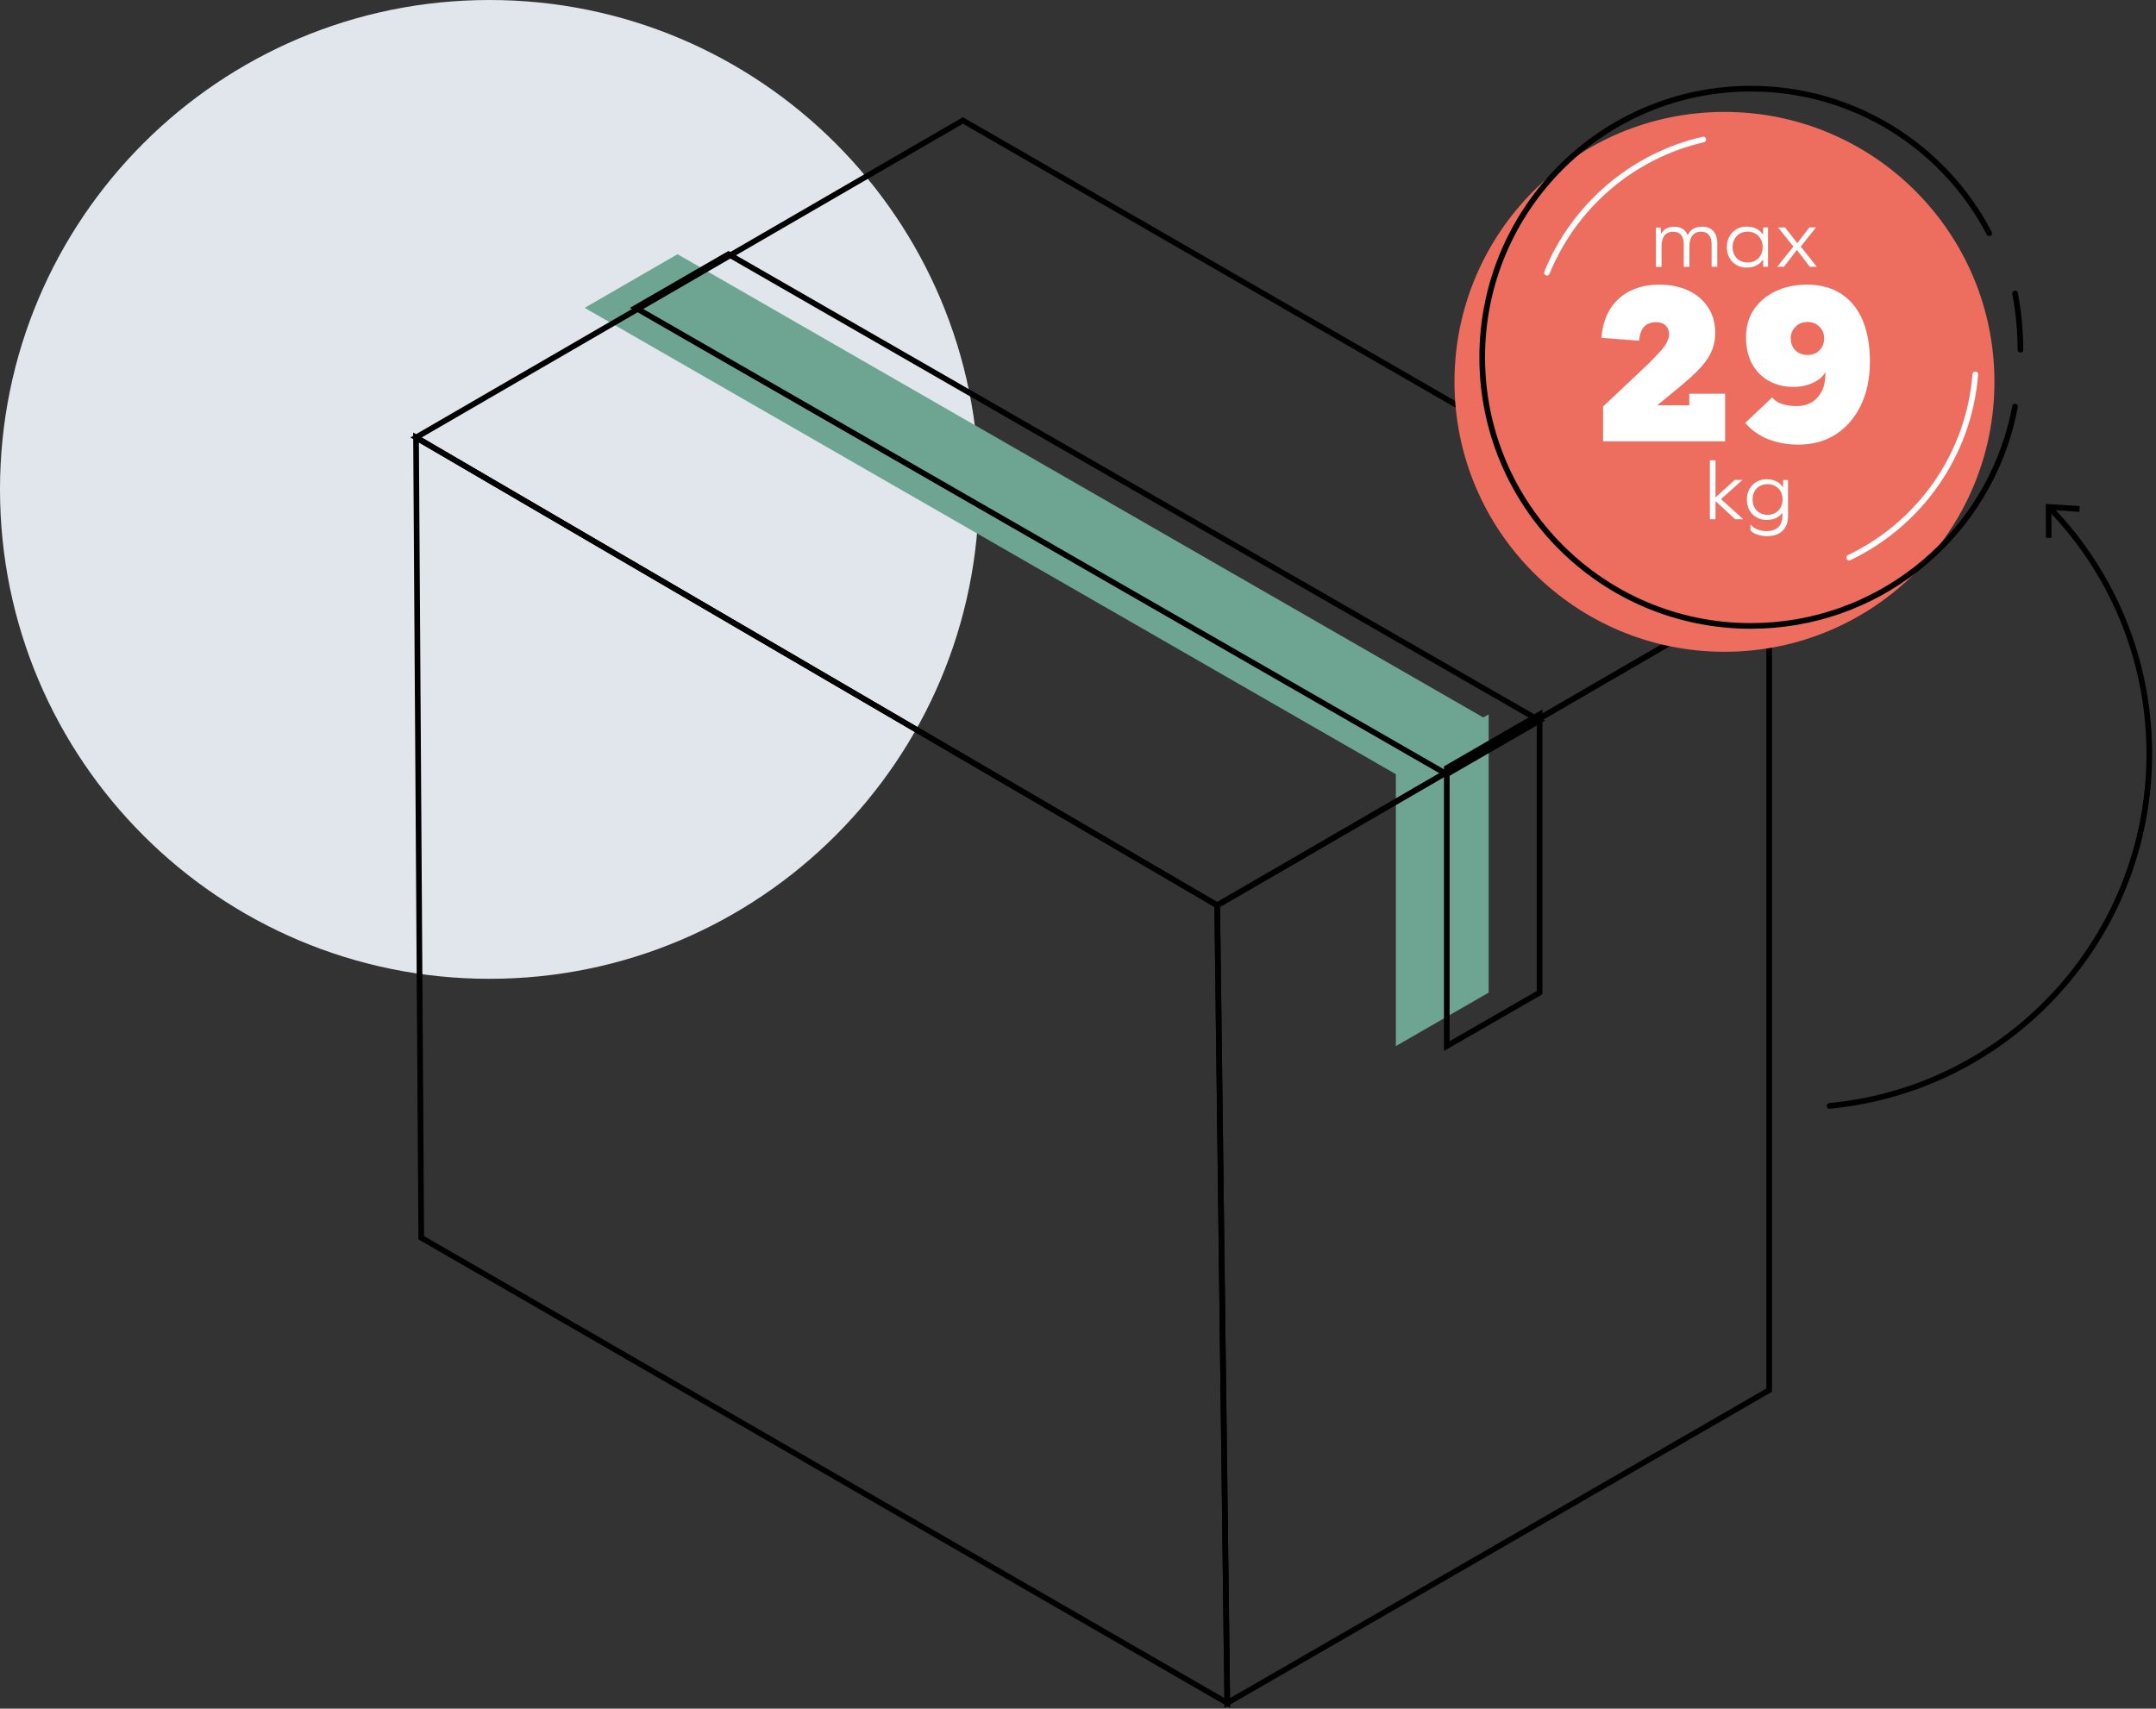 <svg xmlns="http://www.w3.org/2000/svg" width="381" height="302" viewBox="0 0 381 302" fill="none"><rect x="0" y="0" width="381" height="302" fill="#333333" stroke="none"/><path d="M86.5 173C134.273 173 173 134.273 173 86.5C173 38.727 134.273 0 86.5 0C38.727 0 0 38.727 0 86.5C0 134.273 38.727 173 86.5 173Z" fill="#E1E6ED"></path><path d="M262.12 126.81L119.73 44.93L103.32 54.41L246.66 136.83L246.67 136.82V184.89L263.07 175.44V126.26L262.12 126.81Z" fill="#6EA592"></path><path d="M170.16 21.29L312.64 103.44L215.1 160.01L73.52 77.32L170.16 21.29Z" stroke="black" stroke-miterlimit="10"></path><path d="M312.64 103.44V245.7L216.88 300.99L215.1 160.01L312.64 103.44Z" stroke="black" stroke-miterlimit="10"></path><path d="M73.52 77.32L74.44 218.76L216.88 300.99L215.1 160.01L73.52 77.32Z" stroke="black" stroke-miterlimit="10"></path><path d="M255.67 135.74V184.89L272.07 175.44V126.26L255.67 135.74Z" stroke="black" stroke-miterlimit="10"></path><path d="M112.32 54.41L255.66 136.83L272.07 127.36L128.73 44.93L112.32 54.41Z" stroke="black" stroke-miterlimit="10"></path><path d="M323.31 195.46C337.25 194.13 350.83 188.12 361.51 177.44C385.66 153.29 385.92 114.29 362.27 89.83" stroke="black" stroke-linecap="round" stroke-linejoin="round"></path><path d="M367.51 89.46L367.44 90.46L362.52 90.13L362.55 95.06H361.55L361.52 89.06L367.51 89.46Z" fill="black"></path><path d="M304.74 115.2C331.089 115.2 352.45 93.84 352.45 67.49C352.45 41.141 331.089 19.78 304.74 19.78C278.39 19.78 257.03 41.141 257.03 67.49C257.03 93.84 278.39 115.2 304.74 115.2Z" fill="#ED6D5F"></path><path d="M357.04 61.82C357.04 58.42 356.71 55.09 356.09 51.87" stroke="black" stroke-miterlimit="10" stroke-linecap="round"></path><path d="M351.53 41.22C343.61 26.03 327.72 15.67 309.41 15.67C283.19 15.67 261.93 36.93 261.93 63.15C261.93 89.37 283.19 110.63 309.41 110.63C331.42 110.63 349.94 95.65 355.31 75.32C355.61 74.18 355.87 73.03 356.09 71.85" stroke="black" stroke-miterlimit="10" stroke-linecap="round"></path><path d="M326.79 98.55C339.15 92.64 347.94 80.48 349.07 66.16" stroke="white" stroke-miterlimit="10" stroke-linecap="round"></path><path d="M300.99 24.66C288.41 27.55 278.14 36.46 273.37 48.2" stroke="white" stroke-miterlimit="10" stroke-linecap="round"></path><path d="M303.47 43.09V47.15H302.47V43.18C302.47 41.72 301.82 40.95 300.6 40.95C299.28 40.95 298.55 41.86 298.55 43.54V47.16H297.55V43.19C297.55 41.73 296.91 40.96 295.68 40.96C294.34 40.96 293.63 41.87 293.63 43.49V47.17H292.63V40.22H293.48L293.51 41.32H293.54C293.99 40.52 294.78 40.07 295.89 40.07C297 40.07 297.84 40.57 298.23 41.54H298.26C298.68 40.57 299.53 40.07 300.83 40.07C302.54 40.07 303.48 41.16 303.48 43.11L303.47 43.09Z" fill="white"></path><path d="M311.59 47.15L311.56 45.9H311.53C310.99 46.76 309.98 47.3 308.67 47.3C306.63 47.3 305.16 45.8 305.16 43.68C305.16 41.56 306.63 40.05 308.67 40.05C309.98 40.05 310.98 40.58 311.53 41.45H311.56L311.59 40.2H312.44V47.15H311.59ZM311.49 43.68C311.49 42.07 310.39 40.94 308.83 40.94C307.27 40.94 306.18 42.07 306.18 43.68C306.18 45.29 307.28 46.4 308.83 46.4C310.38 46.4 311.49 45.28 311.49 43.68Z" fill="white"></path><path d="M314.06 47.15L316.92 43.58L314.21 40.2H315.45L317.61 42.98L319.72 40.2H320.91L318.22 43.58L321.06 47.15H319.82L317.54 44.17L315.25 47.15H314.06Z" fill="white"></path><path d="M303.16 91.78H302.16V81.36H303.16V87.91L306.54 84.83H307.92L304.13 88.22L308.07 91.78H306.63L303.16 88.58V91.78Z" fill="white"></path><path d="M315.98 91.23C315.98 93.45 314.61 94.76 312.27 94.76C311.03 94.76 309.98 94.39 309.34 93.78V92.72H309.38C309.98 93.45 310.97 93.87 312.18 93.87C313.97 93.87 314.98 92.92 314.98 91.19V90.66H314.95C314.4 91.43 313.45 91.9 312.21 91.9C310.17 91.9 308.7 90.41 308.7 88.3C308.7 86.19 310.17 84.7 312.21 84.7C313.52 84.7 314.52 85.23 315.05 86.11H315.08L315.11 84.84H315.97V91.24L315.98 91.23ZM315.01 88.28C315.01 86.67 313.91 85.57 312.36 85.57C310.81 85.57 309.71 86.67 309.71 88.28C309.71 89.89 310.81 90.99 312.36 90.99C313.91 90.99 315.01 89.89 315.01 88.28Z" fill="white"></path><path d="M304.857 78H283.291V71.844L290.104 65.432C291.439 64.169 292.447 63.161 293.127 62.409C293.831 61.656 294.305 61.024 294.548 60.514C294.815 60.004 294.949 59.506 294.949 59.021C294.949 58.389 294.742 57.891 294.329 57.527C293.941 57.139 293.394 56.944 292.69 56.944C290.82 56.944 289.812 58.037 289.666 60.223L283 59.713C283.146 57.77 283.644 56.094 284.494 54.686C285.368 53.277 286.546 52.196 288.027 51.444C289.509 50.691 291.233 50.314 293.2 50.314C295.191 50.314 296.928 50.666 298.409 51.371C299.891 52.075 301.044 53.071 301.87 54.358C302.696 55.621 303.109 57.114 303.109 58.839C303.109 59.956 302.914 60.988 302.526 61.935C302.161 62.882 301.506 63.878 300.559 64.922C299.611 65.966 298.276 67.193 296.551 68.601L292.872 71.625H298.519V69.585H304.857V78Z" fill="white"></path><path d="M317.803 78.583C315.885 78.583 314.112 78.267 312.485 77.636C310.858 76.98 309.498 76.021 308.405 74.758L313.177 70.241C313.59 70.775 314.173 71.164 314.925 71.406C315.678 71.649 316.528 71.771 317.475 71.771C319.054 71.771 320.293 71.261 321.191 70.241C322.114 69.221 322.575 67.824 322.575 66.051V65.724C322.235 66.476 321.531 67.108 320.463 67.618C319.418 68.128 318.24 68.383 316.929 68.383C315.253 68.383 313.784 68.019 312.521 67.29C311.258 66.561 310.275 65.541 309.57 64.23C308.89 62.894 308.55 61.352 308.55 59.604C308.55 57.758 309 56.143 309.898 54.759C310.821 53.374 312.084 52.294 313.687 51.516C315.314 50.715 317.184 50.314 319.297 50.314C322.843 50.314 325.587 51.504 327.53 53.884C329.473 56.264 330.444 59.616 330.444 63.939C330.444 66.853 329.91 69.415 328.841 71.625C327.797 73.811 326.328 75.523 324.433 76.761C322.539 77.976 320.329 78.583 317.803 78.583ZM321.519 57.746C320.985 57.187 320.28 56.908 319.406 56.908C318.556 56.908 317.852 57.187 317.293 57.746C316.735 58.28 316.455 58.972 316.455 59.822C316.455 60.648 316.723 61.34 317.257 61.899C317.815 62.457 318.532 62.736 319.406 62.736C320.305 62.736 321.021 62.457 321.555 61.899C322.09 61.34 322.357 60.648 322.357 59.822C322.357 58.972 322.078 58.28 321.519 57.746Z" fill="white"></path></svg>
